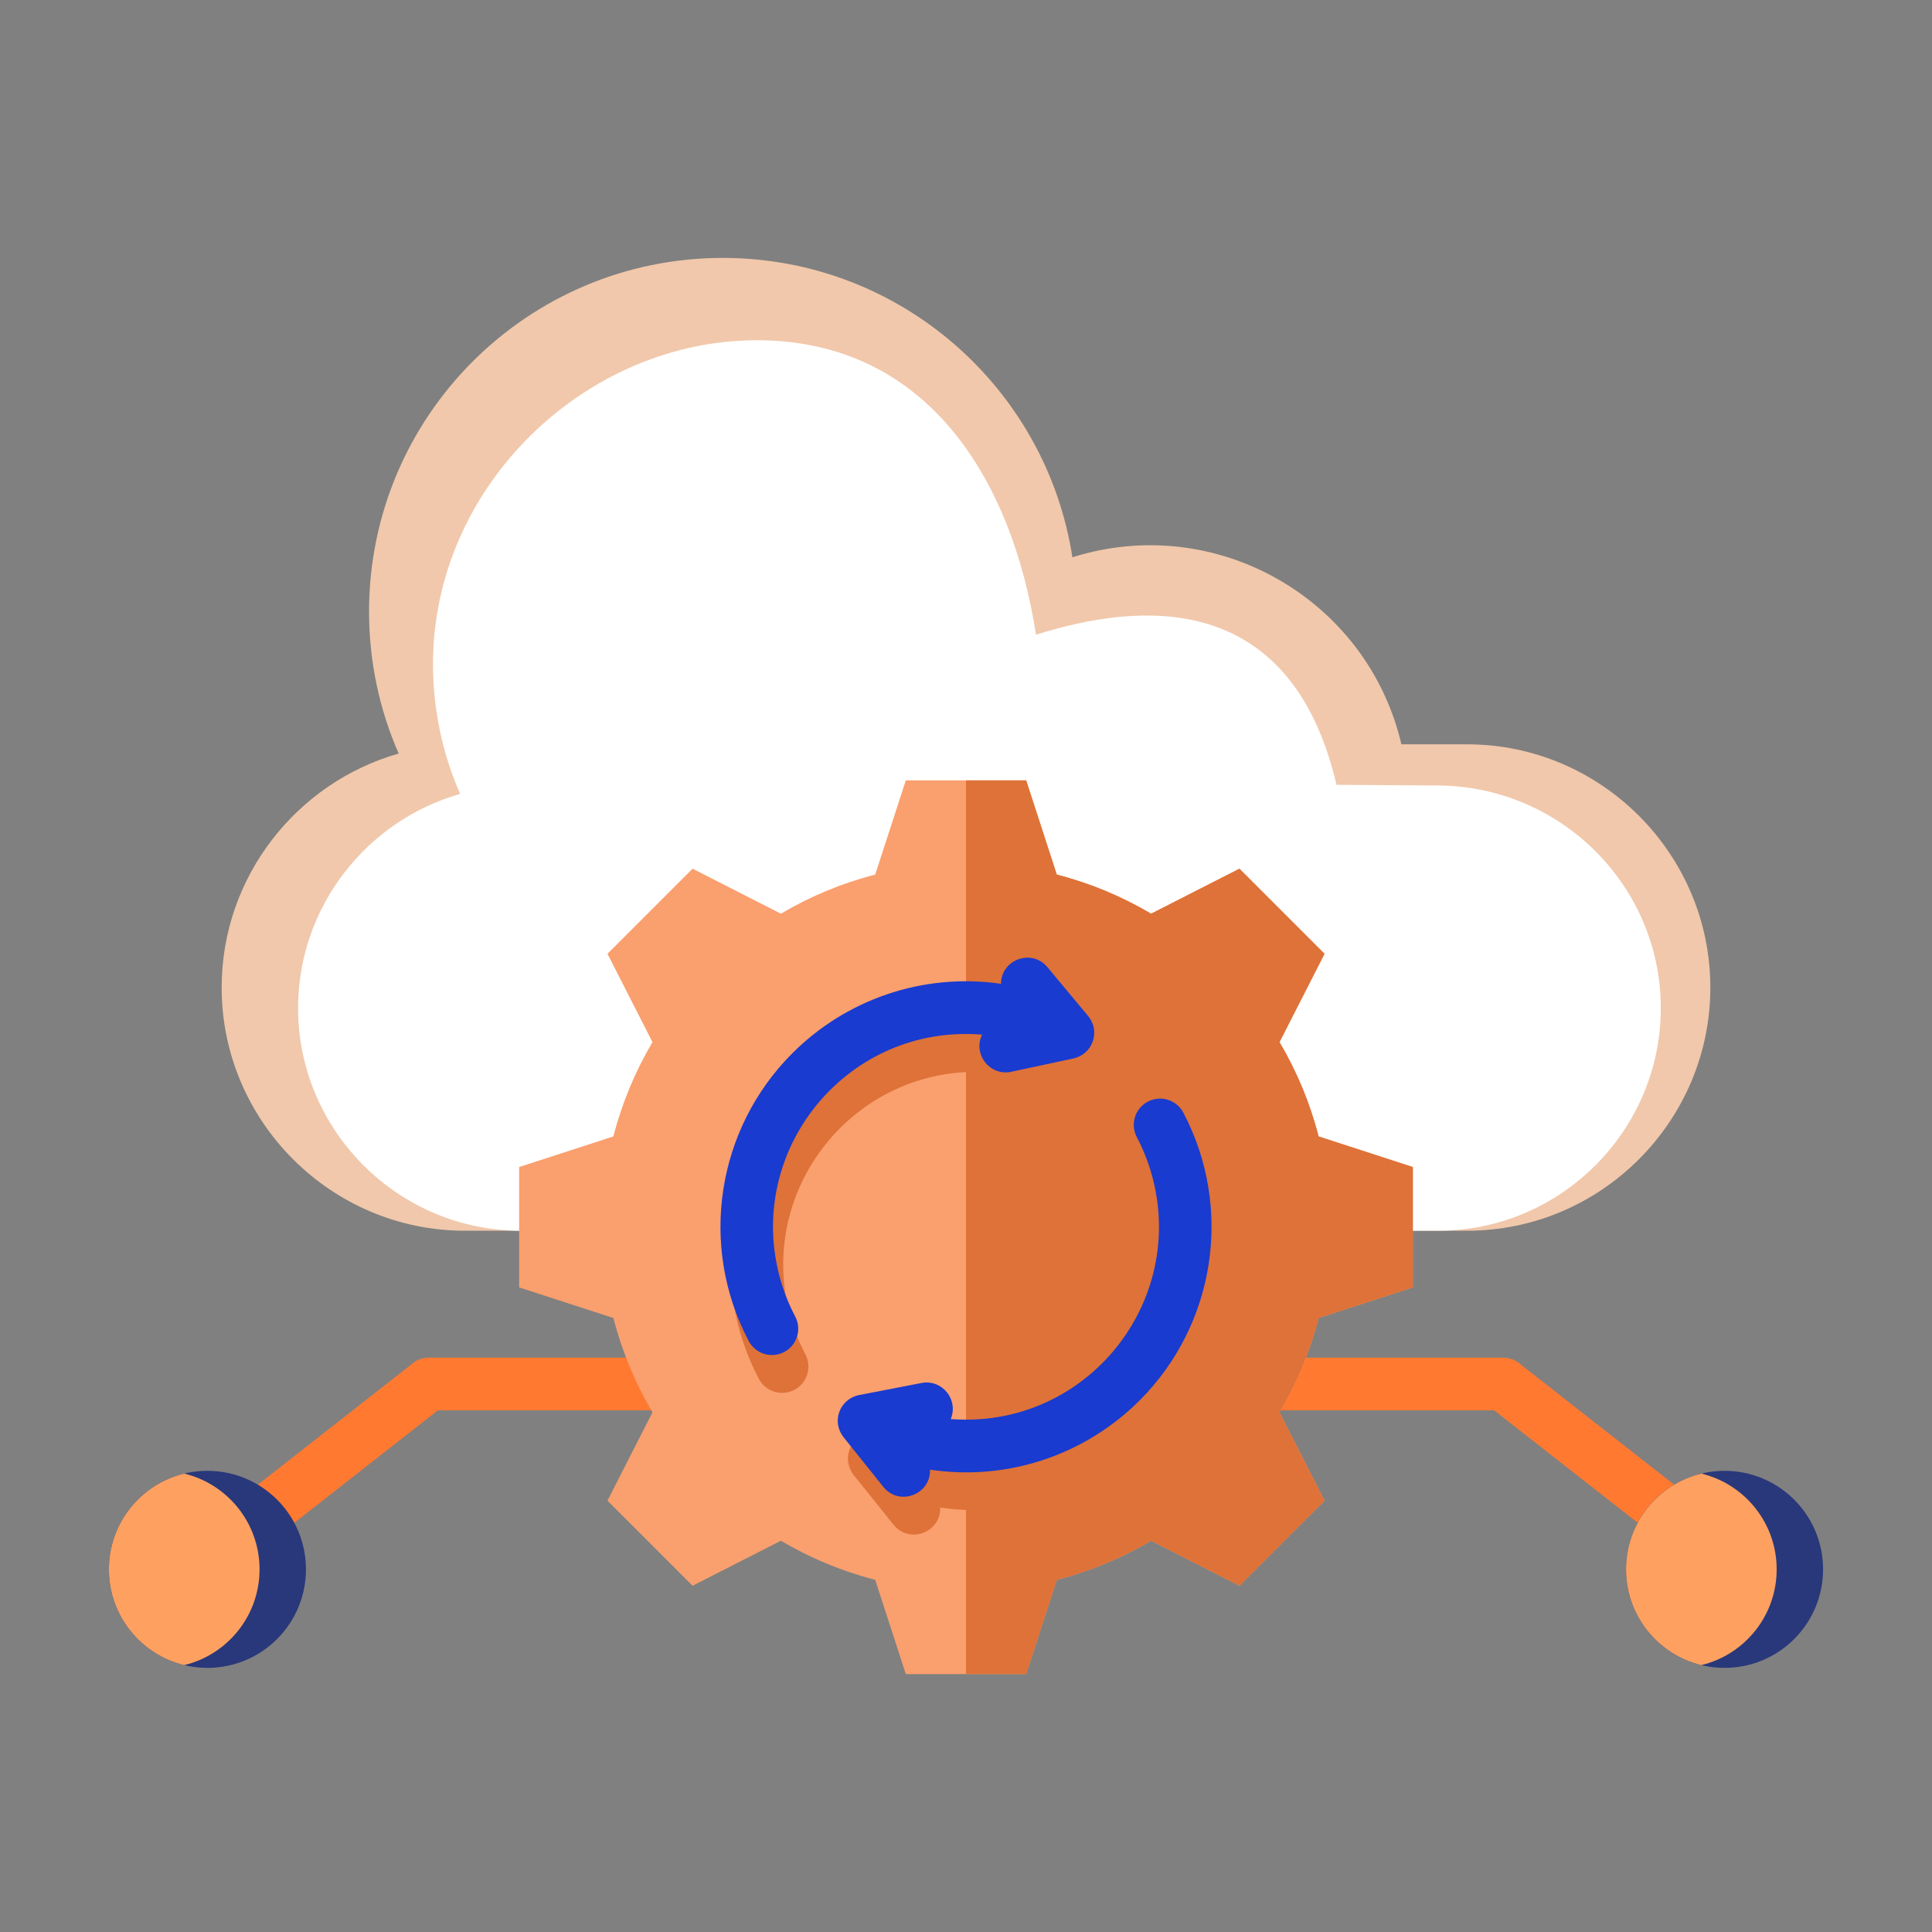 <svg xmlns="http://www.w3.org/2000/svg" xml:space="preserve" id="apiintegration" x="0" y="0" viewBox="0 0 500 500"><rect x="0" y="0" width="500" height="500" fill="#808080" stroke="none"/>  <g fill="#2c3876" class="color000000 svgShape">    <path fill="#ff7931" fill-rule="evenodd" d="M314.634 351.356h74.361c1.796 0 3.429.695 4.647 1.83l65.098 51.005-8.363 10.707-63.693-49.905h-72.05V351.356zM185.366 364.993h-72.05l-63.693 49.905-8.363-10.707 65.098-51.005c1.218-1.135 2.851-1.83 4.647-1.83h74.361V364.993z" clip-rule="evenodd" class="colorffbf31 svgShape"></path>    <path fill="#29387a" fill-rule="evenodd" d="M53.685,380.649c14.081,0,25.497,11.415,25.497,25.497c0,14.081-11.415,25.497-25.497,25.497  c-14.081,0-25.497-11.415-25.497-25.497C28.189,392.064,39.604,380.649,53.685,380.649L53.685,380.649z M446.315,380.649  c-14.081,0-25.497,11.415-25.497,25.497c0,14.081,11.415,25.497,25.497,25.497c14.081,0,25.497-11.415,25.497-25.497  C471.811,392.064,460.396,380.649,446.315,380.649z" clip-rule="evenodd" class="color4187b5 svgShape"></path>    <path fill="#fea160" fill-rule="evenodd" d="M47.68,430.929c-11.183-2.7-19.491-12.771-19.491-24.783c0-12.013,8.308-22.083,19.491-24.783  c11.183,2.7,19.491,12.77,19.491,24.783C67.171,418.158,58.863,428.229,47.68,430.929L47.68,430.929z M440.309,430.929  c11.183-2.7,19.491-12.771,19.491-24.783c0-12.013-8.308-22.083-19.491-24.783c-11.183,2.7-19.491,12.77-19.491,24.783  C420.818,418.158,429.126,428.229,440.309,430.929z" clip-rule="evenodd" class="color60b7fe svgShape"></path>    <path fill="#f1c8ab" fill-rule="evenodd" d="M379.696,192.631h-17.012c-8.809-37.671-48.027-60.139-85.15-48.4c-6.768-43.882-44.696-77.482-90.474-77.482  c-50.561,0-91.55,40.988-91.55,91.55c0,13.058,2.74,25.475,7.667,36.715c-26.363,7.507-45.813,31.87-45.813,60.557  c0,34.617,28.323,62.94,62.94,62.94h259.392c34.617,0,62.94-28.323,62.94-62.94C442.636,220.954,414.313,192.631,379.696,192.631z" clip-rule="evenodd" class="colorcccccc svgShape"></path>    <path fill="#ffffff" fill-rule="evenodd" d="M134.758,318.512h237.44c31.688,0,57.614-25.926,57.614-57.614c0-31.688-25.927-57.409-57.614-57.614  l-26.311-0.17c-10.193-43.591-41.382-50.358-77.774-38.849c-6.195-40.169-28.156-76.209-72.249-76.209  s-83.802,37.519-83.802,83.802c0,11.953,2.508,23.319,7.018,33.608c-24.132,6.871-41.936,29.173-41.936,55.432  C77.144,292.585,103.071,318.512,134.758,318.512z" clip-rule="evenodd" class="colore6e6e6 svgShape"></path>    <path fill="#fa9f6e" fill-rule="evenodd" d="M202.097,236.464l-22.861-11.648l-22.023,22.024l11.649,22.862c-4.452,7.524-7.889,15.721-10.118,24.402  l-24.392,7.925v31.147l24.392,7.925c2.23,8.681,5.666,16.878,10.118,24.403l-11.649,22.862l22.023,22.023l22.862-11.649  c7.525,4.453,15.722,7.891,24.404,10.12l7.924,24.389h31.146l7.925-24.391c8.681-2.23,16.878-5.666,24.403-10.118l22.862,11.649  l22.024-22.023l-11.649-22.862c4.453-7.525,7.891-15.722,10.12-24.404l24.389-7.924V302.03l-24.391-7.925  c-2.23-8.681-5.666-16.878-10.118-24.402l11.649-22.862l-22.024-22.024l-22.862,11.648c-7.525-4.453-15.722-7.891-24.404-10.12  l-7.924-24.389h-31.146l-7.924,24.389C217.82,228.574,209.622,232.011,202.097,236.464z" clip-rule="evenodd" class="colorfa6e85 svgShape"></path>    <path fill="#de7238" fill-rule="evenodd" d="M208.429,350.501c1.75,3.324,0.474,7.438-2.85,9.189c-3.324,1.75-7.438,0.474-9.189-2.85  c-12.958-24.614-8.352-54.813,11.314-74.479c13.842-13.843,33.662-20.897,53.984-17.96c0.03-6.287,7.948-9.189,12.009-4.313  l10.221,12.259c3.912,4.362,1.351,10.345-3.494,11.377l-16.088,3.445c-5.545,1.182-9.982-4.57-7.541-9.617  c-34.328-2.776-60.732,28.85-52.636,61.717C205.132,343.217,206.577,346.982,208.429,350.501L208.429,350.501z M241.131,367.708  l-16.153,3.123c-4.861,0.935-7.58,6.87-3.668,11.361l9.928,12.403c4.075,5.096,12.284,2.016,12.081-4.453  c20.396,3.035,40.335-4.009,54.247-17.921c19.665-19.665,24.272-49.863,11.314-74.478c-1.75-3.324-5.864-4.6-9.189-2.85  c-3.324,1.75-4.6,5.864-2.85,9.189c1.852,3.519,3.297,7.285,4.269,11.232c8.074,32.776-18.168,64.358-52.431,61.731  C250.777,372.096,246.508,366.681,241.131,367.708z" clip-rule="evenodd" class="colore33f65 svgShape"></path>    <path fill="#de7238" fill-rule="evenodd" d="M250,433.25h15.573l7.925-24.391c8.681-2.23,16.878-5.666,24.403-10.118l22.862,11.649l22.024-22.023  l-11.649-22.862c4.453-7.525,7.891-15.722,10.12-24.404l24.389-7.924V302.03l-24.391-7.925c-2.23-8.681-5.666-16.878-10.118-24.402  l11.649-22.862l-22.024-22.024l-22.862,11.648c-7.525-4.453-15.722-7.891-24.404-10.12l-7.924-24.389H250V433.25z" clip-rule="evenodd" class="colore33f65 svgShape"></path>    <path fill="#193bcf" fill-rule="evenodd" d="M205.795,340.709c1.75,3.324,0.474,7.438-2.85,9.189c-3.324,1.75-7.438,0.474-9.189-2.85  c-12.958-24.614-8.352-54.813,11.314-74.479c13.842-13.842,33.662-20.897,53.984-17.96c0.03-6.287,7.948-9.189,12.009-4.313  l10.221,12.259c3.912,4.362,1.351,10.345-3.494,11.377l-16.088,3.445c-5.545,1.182-9.982-4.57-7.541-9.617  c-34.328-2.776-60.732,28.85-52.636,61.717C202.497,333.424,203.942,337.19,205.795,340.709L205.795,340.709z M238.496,357.916  l-16.154,3.123c-4.861,0.935-7.58,6.87-3.668,11.362l9.928,12.402c4.075,5.096,12.284,2.016,12.081-4.453  c20.396,3.035,40.335-4.009,54.247-17.921c19.665-19.665,24.272-49.863,11.314-74.478c-1.75-3.324-5.864-4.6-9.189-2.85  c-3.324,1.75-4.6,5.864-2.85,9.189c1.852,3.519,3.297,7.285,4.269,11.232c8.074,32.776-18.168,64.358-52.431,61.731  C248.142,362.303,243.873,356.888,238.496,357.916z" clip-rule="evenodd" class="color19cfba svgShape"></path>  </g></svg>